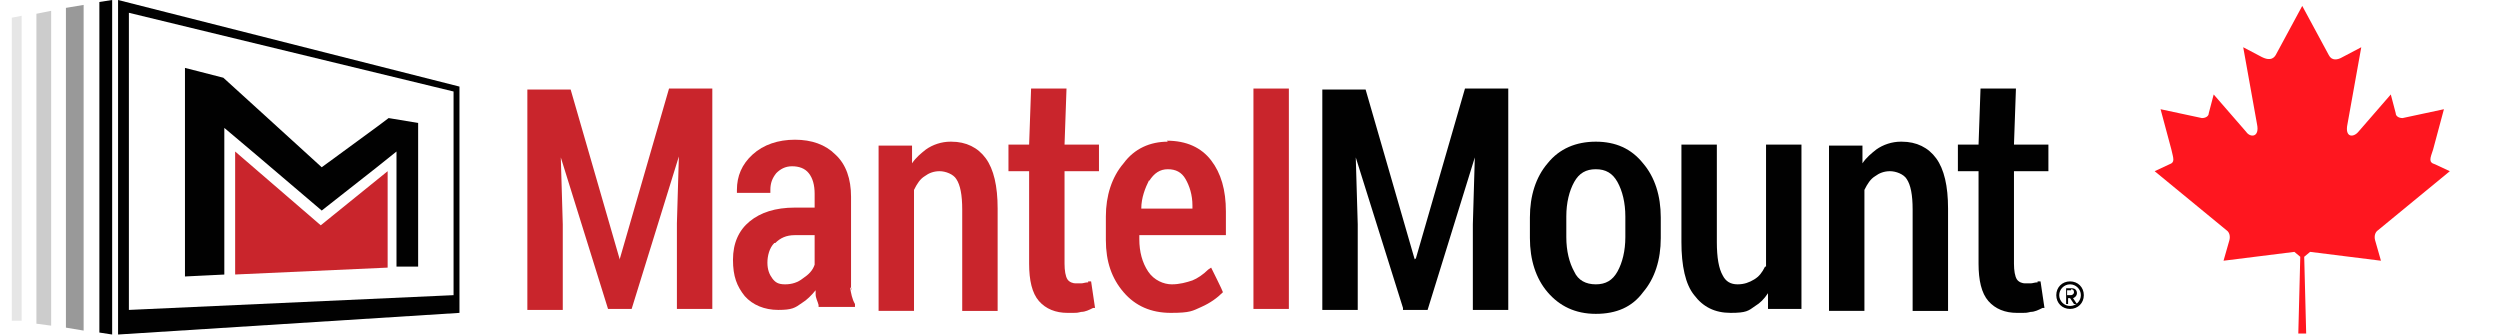 <svg viewBox="0 0 254.1 34" version="1.1" xmlns:xlink="http://www.w3.org/1999/xlink" xmlns="http://www.w3.org/2000/svg" id="Layer_1">
  
  <defs>
    <style>
      .st0, .st1, .st2, .st3 {
        fill: #010101;
      }

      .st4 {
        fill: #c9252c;
      }

      .st5 {
        fill: #ff161f;
        fill-rule: evenodd;
      }

      .st1 {
        opacity: .2;
      }

      .st1, .st2, .st3 {
        isolation: isolate;
      }

      .st2 {
        opacity: .1;
      }

      .st3 {
        opacity: .4;
      }
    </style>
  </defs>
  <path d="M233.8,33.9h.6l-.2-7.8.6-.5c2.5.3,4.7.6,7.2.9l-.6-2.1c-.1-.4,0-.8.3-1l7.3-6-1.5-.7c-.7-.2-.5-.6-.2-1.5l1.1-4.1-4.2.9c-.4,0-.7-.2-.7-.5l-.5-1.9-3.3,3.8c-.5.6-1.4.6-1.1-.8l1.4-7.8-1.9,1c-.5.3-1.1.4-1.4-.2l-2.7-5-2.7,5c-.3.5-.8.5-1.4.2l-1.9-1,1.4,7.8c.3,1.4-.7,1.4-1.1.8l-3.3-3.8-.5,1.9c0,.3-.3.5-.7.5l-4.2-.9,1.1,4.1c.2.9.4,1.3-.2,1.5l-1.5.7,7.3,6c.3.2.4.6.3,1l-.6,2.1c2.5-.3,4.7-.6,7.2-.9l.6.5-.2,7.8h.6-.4Z" class="st5"></path>
  <g>
    <path d="M12,0v34l34.7-2.2V8.8L12,0ZM46.1,30l-33,1.5V1.3l33,8v20.7Z" class="st0"></path>
    <path d="M11.4,34V0l-1.3.2v33.6" class="st0"></path>
    <path d="M6.7.8v32.5l1.8.3V.5l-1.8.3Z" class="st3"></path>
    <path d="M3.7,1.3v31.6l1.5.2V1.1l-1.5.3h0Z" class="st1"></path>
    <path d="M2.2,1.6l-1,.2v30.8h1c0,0,0-31,0-31Z" class="st2"></path>
    <path d="M22.8,28v-15l3.2,2.7,6.7,5.7,5.6-4.4,2-1.6v11.7h2.2v-14.6l-3-.5-1.2.9-5.6,4.1-6.7-6.1-3.3-3-3.9-1v21.2l4.1-.2h-.1Z" class="st0"></path>
    <path d="M39.4,27.2v-9.8l-6.8,5.5-8.7-7.5v12.5l15.5-.7Z" class="st4"></path>
    <path d="M210.4,31.4c-.8,0-1.4-.6-1.4-1.4s.6-1.4,1.4-1.4,1.4.6,1.4,1.4-.6,1.4-1.4,1.4ZM210.4,28.9c-.6,0-1.1.5-1.1,1.1s.5,1.1,1.1,1.1,1.1-.5,1.1-1.1-.5-1.1-1.1-1.1ZM210.8,30.9l-.4-.6h-.2v.6h-.2v-1.6h.6c.3,0,.5.2.5.5s-.3.5-.4.5l.4.6h-.3ZM210.5,29.5h-.4v.5h.4c.1,0,.3-.1.3-.3s-.1-.3-.3-.3h0Z" class="st0"></path>
    <path d="M63,26.4l-5-17.3h-4.4v22.4h3.6v-8.7l-.2-6.8,4.8,15.4h2.4l4.8-15.5-.2,6.8v8.7h3.6V9h-4.4l-5,17.3h0Z" class="st4"></path>
    <path d="M86.5,29.4c0-.6,0-1.2,0-1.8v-7.6c0-1.8-.5-3.3-1.6-4.3-1-1-2.4-1.5-4.1-1.5s-3.2.5-4.3,1.5c-1.1,1-1.6,2.2-1.6,3.6h0v.3h3.4v-.3c0-.7.2-1.2.6-1.7.4-.4.9-.7,1.6-.7s1.3.2,1.7.7c.4.5.6,1.2.6,2.1v1.4h-2c-2,0-3.5.5-4.6,1.4s-1.7,2.2-1.7,3.9.4,2.7,1.2,3.7c.8.9,2,1.4,3.4,1.4s1.7-.2,2.4-.7c.5-.3,1-.8,1.4-1.3v.4c0,.4.2.7.3,1.1v.2h3.7v-.3c-.3-.5-.4-1.1-.5-1.7l.2.2ZM78.8,24.7c.5-.5,1.1-.8,2-.8h2v3c-.2.6-.6,1-1.2,1.4-.5.4-1.1.6-1.8.6s-1-.2-1.3-.6-.5-.9-.5-1.6.2-1.5.7-2h.1Z" class="st4"></path>
    <path d="M96.6,14.4c-.9,0-1.8.3-2.5.8-.5.4-1,.8-1.4,1.4v-1.8h-3.4v16.8h3.6v-12.3c.3-.6.6-1.1,1.1-1.4.4-.3.9-.5,1.5-.5s1.4.3,1.7.8c.4.6.6,1.6.6,3.1v10.3h3.6v-10.4c0-2.3-.4-4-1.2-5.1-.8-1.1-2-1.7-3.5-1.7h0Z" class="st4"></path>
    <path d="M110.6,28.7c-.3,0-.5.1-.7.1h-.6c-.2,0-.6-.1-.8-.4-.2-.3-.3-.9-.3-1.6v-9.4h3.5v-2.7h-3.5l.2-5.7h-3.6l-.2,5.7h-2.1v2.7h2.1v9.4c0,1.7.3,3,1,3.8s1.7,1.2,2.9,1.2.9,0,1.4-.1c.4,0,.8-.2,1.2-.4h.2l-.4-2.7h-.3,0Z" class="st4"></path>
    <path d="M207.1,28.7c-.3,0-.5.1-.7.1h-.6c-.2,0-.6-.1-.8-.4s-.3-.9-.3-1.6v-9.4h3.5v-2.7h-3.5l.2-5.7h-3.6l-.2,5.7h-2.1v2.7h2.1v9.4c0,1.7.3,3,1,3.8s1.7,1.2,2.9,1.2.9,0,1.4-.1c.4,0,.8-.2,1.2-.4h.2l-.4-2.7h-.3,0Z" class="st0"></path>
    <path d="M118.7,14.4c-1.8,0-3.4.7-4.5,2.2-1.2,1.4-1.8,3.3-1.8,5.4v2.4c0,2.2.6,3.9,1.8,5.3,1.2,1.4,2.8,2.1,4.8,2.1s2.2-.2,3.1-.6,1.6-.9,2.2-1.5h0c0-.1-1.2-2.5-1.2-2.5l-.3.2c-.5.5-1.1.9-1.6,1.1-.6.2-1.3.4-2.1.4s-1.8-.4-2.4-1.3-.9-2-.9-3.3v-.4h8.8v-2.4c0-2.2-.5-3.9-1.5-5.2-1-1.3-2.5-2-4.5-2h0ZM116.8,18.4c.5-.8,1.1-1.2,1.9-1.2s1.4.3,1.8,1,.7,1.6.7,2.7v.3h-5.2c0-1.1.4-2.1.8-2.9h0Z" class="st4"></path>
    <path d="M131,9h-3.6v22.4h3.6V9Z" class="st4"></path>
    <path d="M143.8,26.4l-5-17.3h-4.4v22.4h3.6v-8.7l-.2-6.8,4.8,15.3v.2h2.5l4.8-15.5-.2,6.8v8.7h3.6V9h-4.4l-5,17.3h-.1Z" class="st0"></path>
    <path d="M162.2,14.4c-2,0-3.7.7-4.9,2.2-1.2,1.4-1.8,3.3-1.8,5.5v2.1c0,2.2.6,4.1,1.8,5.5s2.8,2.2,4.9,2.2,3.7-.7,4.8-2.2c1.2-1.4,1.8-3.3,1.8-5.5v-2.1c0-2.2-.6-4.1-1.8-5.5-1.2-1.5-2.8-2.2-4.8-2.2ZM159.2,22c0-1.4.3-2.6.8-3.5s1.2-1.3,2.2-1.3,1.7.4,2.2,1.3.8,2.1.8,3.5v2.1c0,1.4-.3,2.6-.8,3.5s-1.2,1.3-2.2,1.3-1.8-.4-2.2-1.3c-.5-.9-.8-2.1-.8-3.5v-2.1Z" class="st0"></path>
    <path d="M179.4,27.1c-.3.6-.6,1-1.1,1.3s-1,.5-1.7.5-1.2-.3-1.5-.9c-.4-.7-.6-1.8-.6-3.4v-9.9h-3.6v9.9c0,2.4.4,4.3,1.3,5.4.9,1.2,2.1,1.8,3.7,1.8s1.8-.2,2.5-.7c.5-.3.9-.7,1.3-1.3v1.6h3.4V14.7h-3.6v12.4h0Z" class="st0"></path>
    <path d="M193.2,14.4c-.9,0-1.8.3-2.5.8-.5.4-1,.8-1.4,1.4v-1.8h-3.4v16.8h3.6v-12.3c.3-.6.6-1.1,1.1-1.4.4-.3.9-.5,1.5-.5s1.4.3,1.7.8c.4.6.6,1.6.6,3.1v10.3h3.6v-10.4c0-2.3-.4-4-1.2-5.1s-2-1.7-3.5-1.7h-.1Z" class="st0"></path>
  </g>
</svg>